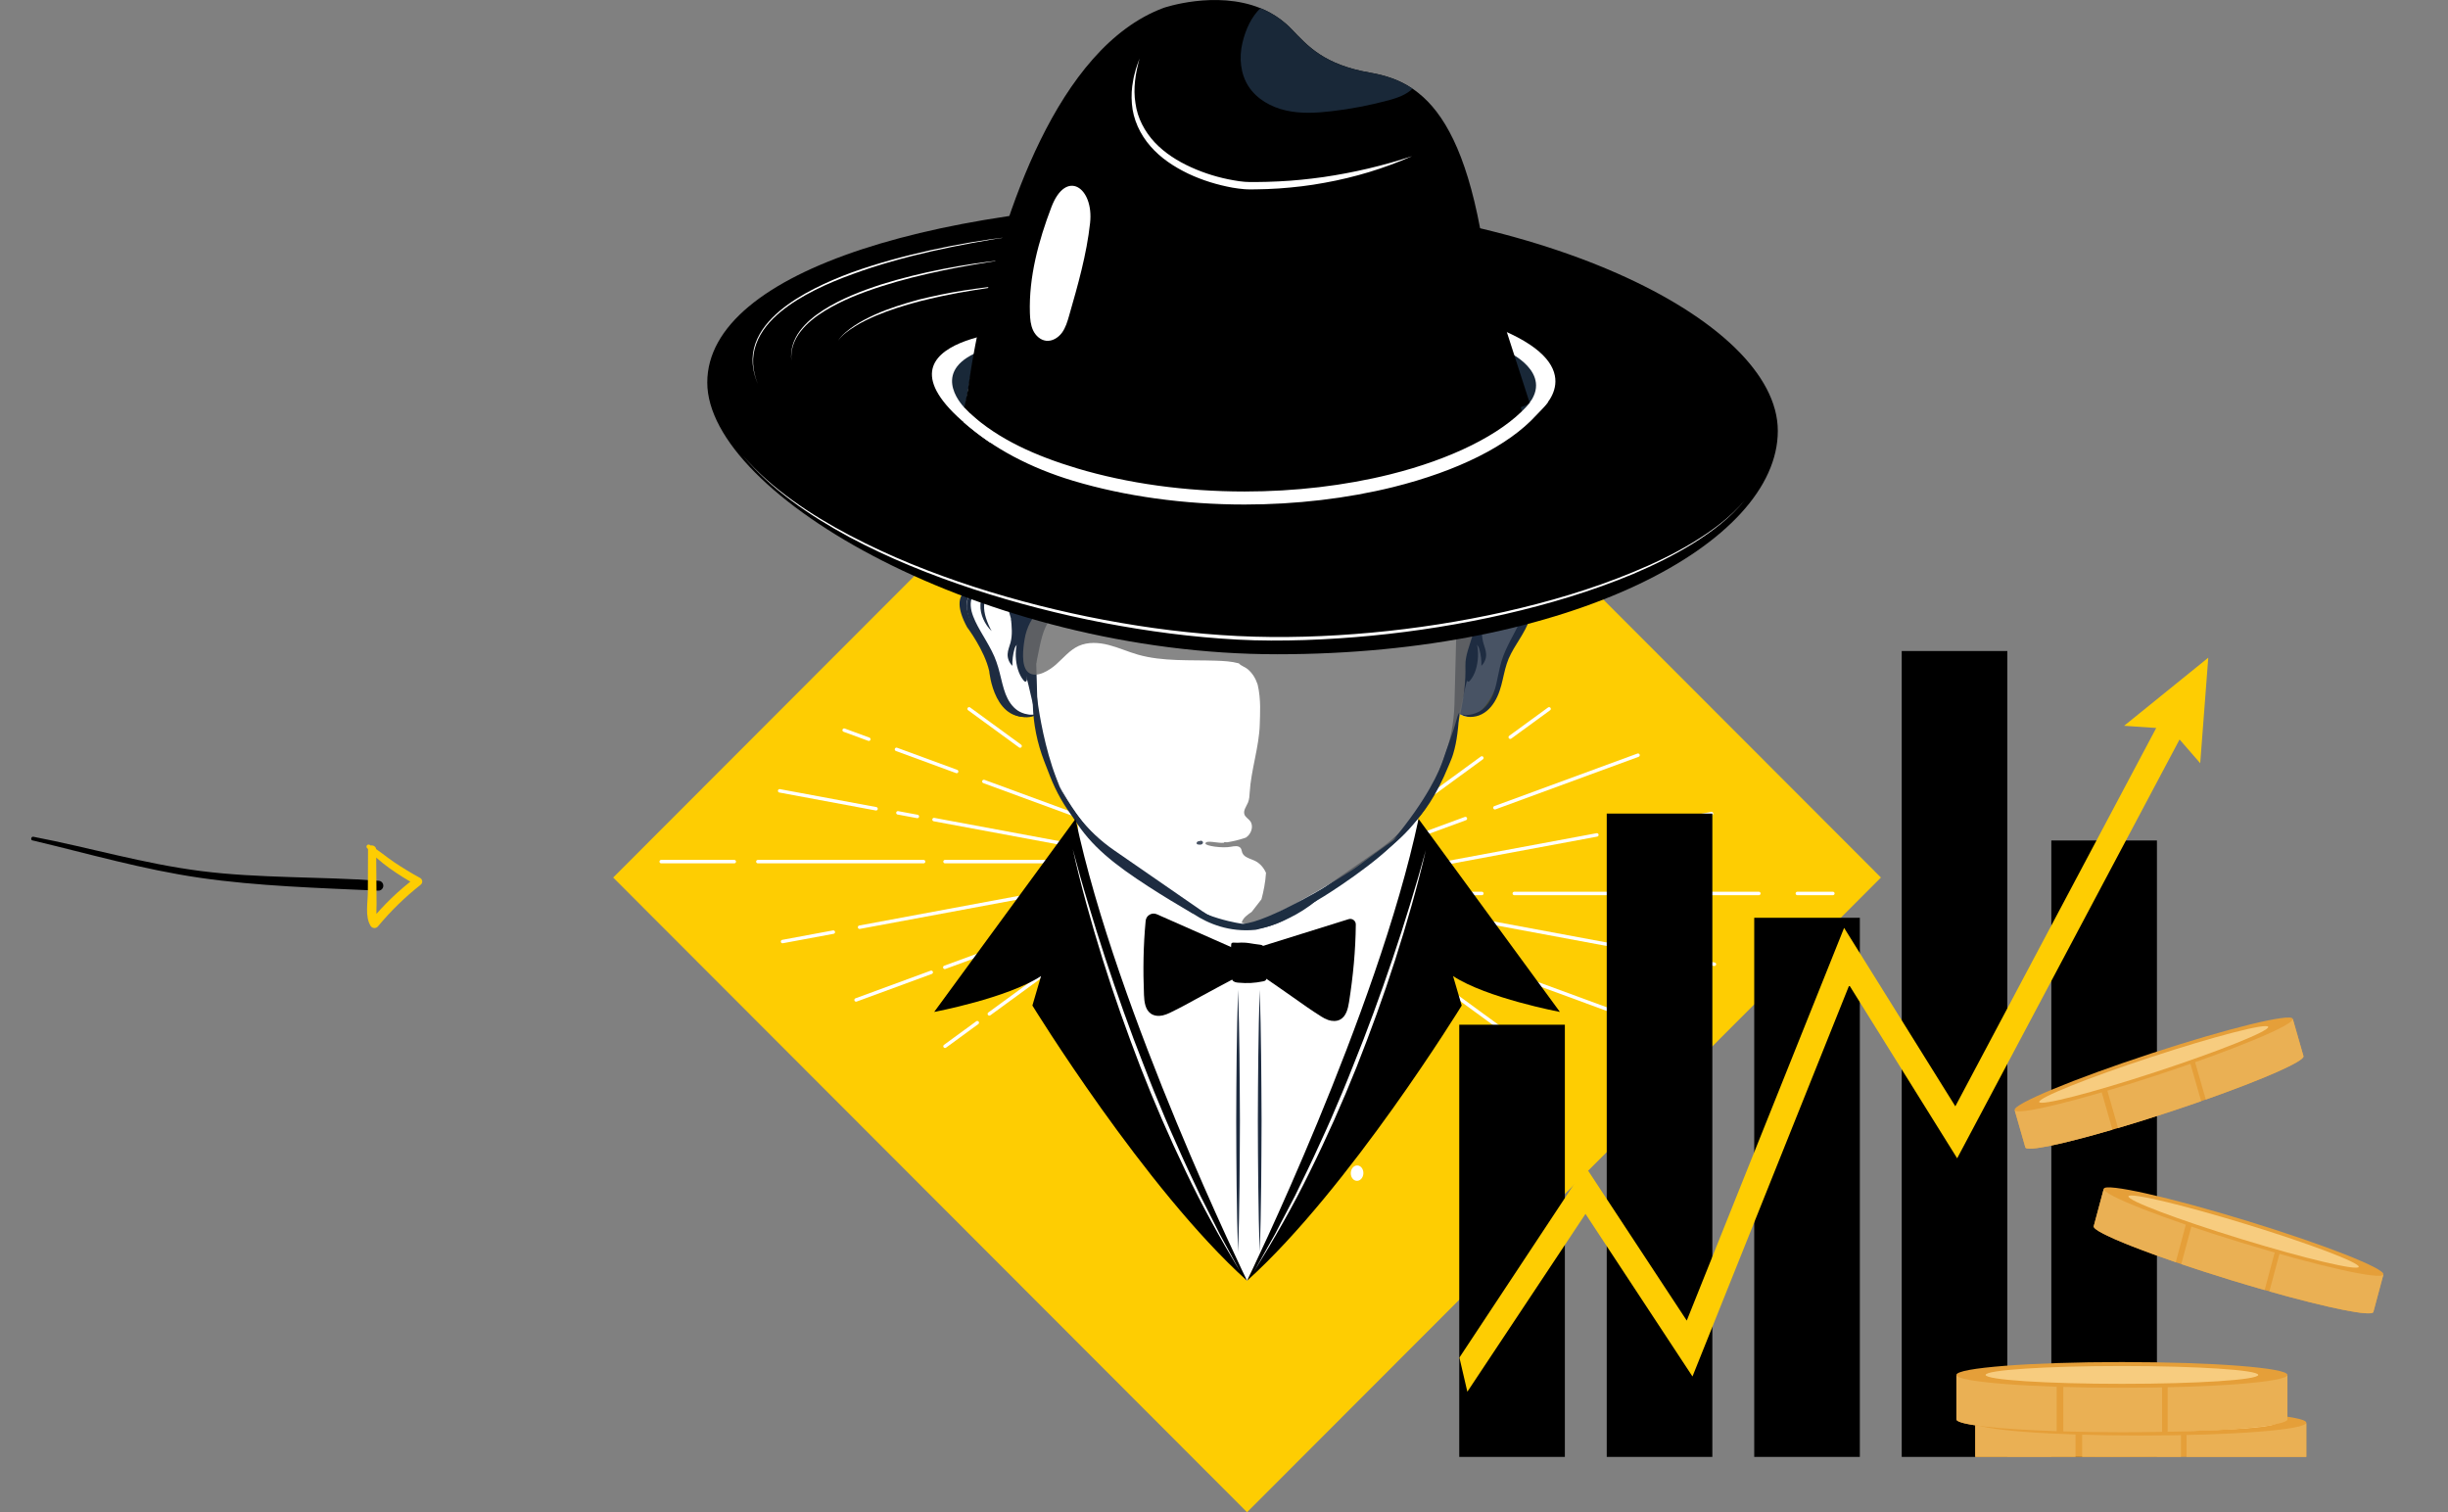 <svg width="531" height="328" viewBox="0 0 531 328" fill="none" xmlns="http://www.w3.org/2000/svg">
<rect x="0" y="0" width="531" height="328" fill="#808080" stroke="none"/>
<path d="M7.07 182.285C19.295 185.188 30.932 188.581 43.364 190.391C55.795 192.201 69.329 192.605 81.987 193.178C82.271 193.201 82.553 193.11 82.769 192.925C82.986 192.739 83.121 192.476 83.143 192.191C83.166 191.906 83.074 191.624 82.889 191.406C82.704 191.189 82.44 191.054 82.155 191.031C69.577 190.109 56.148 190.525 43.601 188.926C31.054 187.326 19.574 183.857 7.219 181.484C6.76 181.397 6.579 182.194 7.046 182.297L7.07 182.285Z" fill="black"/>
<path d="M79.579 183.877C82.308 187.2 86.452 189.722 90.103 191.899L90.038 190.437C86.462 193.13 83.224 196.246 80.393 199.716L82.092 199.894C81.452 198.8 81.683 197.365 81.68 196.137C81.677 194.909 81.657 193.582 81.652 192.307L81.592 184.288C81.587 183.159 79.837 182.996 79.83 184.14C79.819 187.28 79.805 190.414 79.79 193.542C79.775 195.686 79.17 198.769 80.323 200.705C80.394 200.863 80.505 201 80.645 201.102C80.786 201.203 80.95 201.266 81.122 201.284C81.294 201.302 81.468 201.274 81.626 201.204C81.784 201.134 81.92 201.023 82.022 200.883C84.772 197.574 87.863 194.563 91.242 191.901C91.355 191.814 91.446 191.702 91.506 191.572C91.567 191.443 91.594 191.301 91.588 191.158C91.581 191.016 91.54 190.877 91.468 190.753C91.396 190.63 91.295 190.526 91.174 190.45C89.253 189.401 87.381 188.268 85.557 187.05C83.76 185.835 82.075 184.383 80.213 183.258C80.121 183.195 80.01 183.167 79.9 183.181C79.79 183.194 79.688 183.246 79.614 183.329C79.54 183.411 79.498 183.518 79.496 183.629C79.495 183.74 79.534 183.848 79.606 183.933L79.579 183.877Z" fill="#fecd02"/>
<g clip-path="url(#clip0)">
<path d="M407.998 190.333L270.502 52.671L133.006 190.333L270.502 327.995L407.998 190.333Z" fill="#fecd02"/>
<path d="M204.986 186.88H271.591" stroke="white" stroke-width="0.75" stroke-miterlimit="10" stroke-linecap="round" stroke-linejoin="round"/>
<path d="M164.388 186.88H200.34" stroke="white" stroke-width="0.75" stroke-miterlimit="10" stroke-linecap="round" stroke-linejoin="round"/>
<path d="M143.422 186.88H159.274" stroke="white" stroke-width="0.75" stroke-miterlimit="10" stroke-linecap="round" stroke-linejoin="round"/>
<path d="M202.602 177.763L270.209 190.342" stroke="white" stroke-width="0.75" stroke-miterlimit="10" stroke-linecap="round" stroke-linejoin="round"/>
<path d="M194.766 176.299L198.983 177.084" stroke="white" stroke-width="0.75" stroke-miterlimit="10" stroke-linecap="round" stroke-linejoin="round"/>
<path d="M169.114 171.527L190.023 175.418" stroke="white" stroke-width="0.75" stroke-miterlimit="10" stroke-linecap="round" stroke-linejoin="round"/>
<path d="M230.847 168.809L276.285 201.99" stroke="white" stroke-width="0.75" stroke-miterlimit="10" stroke-linecap="round" stroke-linejoin="round"/>
<path d="M210.213 153.747L221.273 161.82" stroke="white" stroke-width="0.75" stroke-miterlimit="10" stroke-linecap="round" stroke-linejoin="round"/>
<path d="M213.412 169.497L270.5 190.471" stroke="white" stroke-width="0.75" stroke-miterlimit="10" stroke-linecap="round" stroke-linejoin="round"/>
<path d="M194.459 162.532L207.506 167.329" stroke="white" stroke-width="0.75" stroke-miterlimit="10" stroke-linecap="round" stroke-linejoin="round"/>
<path d="M183.107 158.366L188.456 160.332" stroke="white" stroke-width="0.75" stroke-miterlimit="10" stroke-linecap="round" stroke-linejoin="round"/>
<path d="M186.452 201.108L272.035 185.181" stroke="white" stroke-width="0.75" stroke-miterlimit="10" stroke-linecap="round" stroke-linejoin="round"/>
<path d="M169.744 204.215L180.756 202.168" stroke="white" stroke-width="0.75" stroke-miterlimit="10" stroke-linecap="round" stroke-linejoin="round"/>
<path d="M214.6 219.907L278.111 173.533" stroke="white" stroke-width="0.75" stroke-miterlimit="10" stroke-linecap="round" stroke-linejoin="round"/>
<path d="M204.986 226.928L211.982 221.816" stroke="white" stroke-width="0.75" stroke-miterlimit="10" stroke-linecap="round" stroke-linejoin="round"/>
<path d="M204.937 209.812L272.326 185.052" stroke="white" stroke-width="0.75" stroke-miterlimit="10" stroke-linecap="round" stroke-linejoin="round"/>
<path d="M185.693 216.882L201.996 210.888" stroke="white" stroke-width="0.75" stroke-miterlimit="10" stroke-linecap="round" stroke-linejoin="round"/>
<path d="M321.431 193.788H269.409" stroke="white" stroke-width="0.75" stroke-miterlimit="10" stroke-linecap="round" stroke-linejoin="round"/>
<path d="M365.431 193.788H328.468" stroke="white" stroke-width="0.75" stroke-miterlimit="10" stroke-linecap="round" stroke-linejoin="round"/>
<path d="M381.516 193.788H365.431" stroke="white" stroke-width="0.75" stroke-miterlimit="10" stroke-linecap="round" stroke-linejoin="round"/>
<path d="M397.57 193.788H389.87" stroke="white" stroke-width="0.75" stroke-miterlimit="10" stroke-linecap="round" stroke-linejoin="round"/>
<path d="M355.461 206.091L270.791 190.334" stroke="white" stroke-width="0.75" stroke-miterlimit="10" stroke-linecap="round" stroke-linejoin="round"/>
<path d="M371.878 209.141L359.711 206.876" stroke="white" stroke-width="0.75" stroke-miterlimit="10" stroke-linecap="round" stroke-linejoin="round"/>
<path d="M330.787 226.928L264.707 178.686" stroke="white" stroke-width="0.75" stroke-miterlimit="10" stroke-linecap="round" stroke-linejoin="round"/>
<path d="M357.885 222.309L270.5 190.204" stroke="white" stroke-width="0.75" stroke-miterlimit="10" stroke-linecap="round" stroke-linejoin="round"/>
<path d="M346.38 181.088L268.965 195.486" stroke="white" stroke-width="0.75" stroke-miterlimit="10" stroke-linecap="round" stroke-linejoin="round"/>
<path d="M371.256 176.461L352.294 179.988" stroke="white" stroke-width="0.75" stroke-miterlimit="10" stroke-linecap="round" stroke-linejoin="round"/>
<path d="M321.431 164.392L262.881 207.143" stroke="white" stroke-width="0.75" stroke-miterlimit="10" stroke-linecap="round" stroke-linejoin="round"/>
<path d="M336.014 153.747L327.588 159.895" stroke="white" stroke-width="0.75" stroke-miterlimit="10" stroke-linecap="round" stroke-linejoin="round"/>
<path d="M317.86 177.545L268.674 195.624" stroke="white" stroke-width="0.75" stroke-miterlimit="10" stroke-linecap="round" stroke-linejoin="round"/>
<path d="M355.307 163.794L324.267 175.191" stroke="white" stroke-width="0.75" stroke-miterlimit="10" stroke-linecap="round" stroke-linejoin="round"/>
<path d="M217.985 117.662C217.985 117.662 199.258 112.21 212.209 138.548C212.209 138.548 216.289 142.981 216.046 148.044C216.046 148.044 217.735 155.858 224.586 155.138C224.586 155.138 226.234 166.884 233.788 178.224C233.788 178.224 233.368 232.704 270.5 277.784C270.5 277.784 306.606 208.704 307.648 176.882C307.648 176.882 315.356 168.493 316.543 154.742C316.543 154.742 321.068 159.037 325.632 146.208C325.632 146.208 331.094 132.23 336.911 117.5L217.985 117.662Z" fill="white"/>
<path opacity="0.81" d="M315.881 154.556C315.881 154.556 321.254 157.468 324.049 151.458L326.133 144.113L330.682 134.981L317.101 137.157L315.881 154.556Z" fill="#1E2C41"/>
<path d="M226.735 136.137C225.782 138.2 225.256 141.67 224.764 143.943C224.319 141.225 223.204 137.504 223.067 134.738C223.027 133.929 223.083 133.064 223.463 132.384C224.158 131.122 225.677 130.888 226.953 131.106C227.898 131.268 229.433 131.308 230.266 131.81C229.692 132.473 228.86 132.926 228.27 133.654C227.664 134.39 227.155 135.231 226.735 136.137Z" fill="#1E2C41"/>
<path d="M270.5 64.776V64.712H259.189C238.83 64.712 222.493 81.545 223.075 101.921L224.529 152.857C224.651 156.991 225.475 161.076 226.969 164.934L228.23 168.17C230.847 174.916 235.428 180.724 241.383 184.833L260.474 198.026C266.42 202.135 274.289 202.127 280.227 198.002L299.205 184.825C305.144 180.7 309.716 174.884 312.318 168.129L313.57 164.886C315.057 161.027 315.873 156.934 315.986 152.801L317.311 101.864C317.844 81.488 301.46 64.695 281.1 64.744L270.5 64.776Z" stroke="#1E2C41" stroke-miterlimit="10"/>
<path d="M217.985 129.553C217.985 129.553 223.14 147.276 224.99 157.201L224.238 128.51L217.985 129.553Z" fill="#1E2C41"/>
<path d="M325.261 127.951C326.045 127.692 326.852 127.482 327.701 127.401C328.541 127.328 329.47 127.385 330.327 127.83C331.191 128.251 331.87 129.124 332.12 130.063C332.395 131.001 332.346 131.955 332.193 132.837C331.837 134.617 331.086 136.145 330.238 137.585C329.414 139.033 328.476 140.36 327.757 141.775C326.998 143.175 326.578 144.679 326.214 146.273C325.851 147.858 325.511 149.508 324.792 151.078C324.081 152.615 323.007 154.103 321.415 154.912C320.623 155.324 319.767 155.502 318.911 155.502C318.054 155.511 317.182 155.252 316.535 154.75C318.062 155.43 319.751 154.944 321.044 154.241C322.336 153.44 323.265 152.105 323.855 150.673C324.445 149.225 324.72 147.632 325.059 146.03C325.374 144.421 325.818 142.738 326.521 141.201C327.879 138.119 329.737 135.369 330.609 132.505C330.795 131.794 330.868 131.066 330.763 130.402C330.658 129.747 330.318 129.165 329.769 128.752C329.22 128.348 328.468 128.121 327.685 128.032C326.909 127.927 326.085 127.943 325.261 127.951Z" fill="#1E2C41"/>
<path d="M323.063 129.553C323.063 129.553 317.909 147.276 316.059 157.201L316.81 128.51L323.063 129.553Z" fill="#1E2C41"/>
<path d="M215.101 136.882C214.341 136.162 213.736 135.28 213.299 134.309C212.863 133.339 212.613 132.255 212.669 131.155C212.709 130.88 212.701 130.605 212.782 130.338L213.008 129.537C213.259 129.043 213.469 128.534 213.849 128.129C214.156 127.676 214.6 127.361 215.004 127.021C215.44 126.722 215.909 126.479 216.369 126.245C216.006 126.633 215.594 126.932 215.263 127.32C214.947 127.717 214.584 128.065 214.358 128.501C213.824 129.318 213.501 130.249 213.469 131.203C213.404 132.158 213.582 133.136 213.881 134.083C214.196 135.029 214.592 135.976 215.101 136.882Z" fill="#1E2C41"/>
<path d="M219.286 134.164C219.464 135.903 219.641 137.683 219.197 139.365C218.979 140.19 218.607 140.999 218.567 141.856C218.518 142.803 218.914 143.765 219.601 144.413C219.561 143.183 219.714 141.945 220.053 140.764C220.167 140.376 220.344 139.939 220.732 139.81C221.217 139.64 221.718 140.061 222.033 140.392C222.332 139.422 221.589 138.281 221.185 137.44C220.724 136.502 219.674 135.11 219.286 134.164Z" fill="#1E2C41"/>
<path d="M220.336 142.431C220.417 144.348 220.958 146.305 222.033 147.583C222.162 147.737 222.332 147.899 222.493 147.85C222.784 147.769 222.8 147.219 222.752 146.815C222.485 144.728 222.154 142.504 221.54 140.53C220.595 137.464 220.272 140.845 220.336 142.431Z" fill="#1E2C41"/>
<path d="M321.641 134.164C321.464 135.903 321.286 137.683 321.73 139.365C321.948 140.19 322.32 140.999 322.36 141.856C322.409 142.803 322.013 143.765 321.326 144.413C321.367 143.183 321.213 141.945 320.874 140.764C320.761 140.376 320.583 139.939 320.195 139.81C319.71 139.64 319.21 140.061 318.894 140.392C318.596 139.422 319.339 138.281 319.743 137.44C320.195 136.502 321.246 135.11 321.641 134.164Z" fill="#1E2C41"/>
<path d="M320.591 142.431C320.51 144.348 319.969 146.305 318.894 147.583C318.765 147.737 318.596 147.899 318.426 147.85C318.135 147.769 318.119 147.219 318.167 146.815C318.434 144.728 318.765 142.504 319.379 140.53C320.324 137.464 320.656 140.845 320.591 142.431Z" fill="#1E2C41"/>
<path d="M225.151 154.742C224.521 155.284 223.641 155.559 222.768 155.575C221.904 155.575 221.023 155.446 220.183 155.057C218.51 154.281 217.347 152.776 216.596 151.207C215.828 149.597 215.537 147.915 215.238 146.321C214.964 144.712 214.632 143.207 213.962 141.759C212.669 138.855 210.585 136.162 209.825 132.764C209.656 131.915 209.607 131.009 209.849 130.135C210.076 129.254 210.682 128.445 211.473 128.032C212.265 127.603 213.154 127.514 213.986 127.547C214.826 127.579 215.634 127.765 216.426 127.951C215.61 127.87 214.786 127.83 213.986 127.887C213.186 127.935 212.402 128.129 211.788 128.55C211.166 128.962 210.762 129.601 210.625 130.321C210.488 131.041 210.568 131.818 210.738 132.562C211.126 134.058 211.885 135.498 212.685 136.898C213.493 138.305 214.366 139.705 215.125 141.209C215.909 142.697 216.458 144.38 216.854 145.974C217.258 147.567 217.581 149.136 218.123 150.544C218.672 151.951 219.512 153.262 220.724 154.095C221.322 154.499 222.057 154.782 222.817 154.936C223.568 155.082 224.376 155.049 225.151 154.742Z" fill="#1E2C41"/>
<path d="M211.837 127.264C211.837 127.264 205.139 127.531 209.777 136.04C209.777 136.04 213.55 140.999 214.576 145.569C214.576 145.569 215.626 157.703 224.578 155.138C224.578 155.138 218.114 155.494 216.854 150.212C216.854 150.212 216.046 142.73 213.227 138.871C213.235 138.871 206.343 131.09 211.837 127.264Z" fill="#1E2C41"/>
<path opacity="0.81" d="M318.636 132.805C315.146 129.043 309.555 128.186 304.417 128.137C294.633 128.048 290.246 129.998 281.367 134.156C278.789 135.361 276.883 136.93 275.517 138.734C275.339 138.079 275.089 137.448 274.725 136.865C272.867 133.897 268.908 133.242 265.442 132.772C254.632 131.316 243.79 128.849 232.932 129.893C230.451 130.135 227.882 130.605 225.895 132.101C223.859 133.638 222.671 136.113 222.251 138.629C221.952 140.425 221.387 144.493 223.043 145.828C224.804 147.252 227.737 145.31 229.054 144.137C230.645 142.73 232.027 140.991 233.958 140.109C235.986 139.187 238.353 139.341 240.51 139.899C242.667 140.457 244.711 141.387 246.852 141.994C252.225 143.515 258.139 143.11 263.689 143.296C265.386 143.353 267.091 143.434 268.723 143.879C269.191 144.429 270.015 144.623 270.621 145.124C271.631 145.957 272.35 147.138 272.762 148.376C272.778 148.433 272.795 148.481 272.811 148.538C273.562 151.741 273.312 155.001 273.255 157.177C273.118 161.974 271.348 167.086 271.074 171.883C271.033 172.627 270.985 173.387 270.702 174.075C270.347 174.932 269.619 175.798 269.943 176.671C270.161 177.254 270.783 177.577 271.163 178.071C272.003 179.155 271.429 180.869 270.298 181.638C270.29 181.646 270.282 181.646 270.274 181.654C270.112 181.711 269.951 181.775 269.789 181.824C268.609 182.212 267.398 182.495 266.178 182.69C265.984 182.69 265.806 182.681 265.636 182.657C265.483 182.706 265.451 182.746 265.499 182.787C264.166 182.956 261.532 182.099 261.476 182.956C261.435 183.474 265.135 184.016 266.986 183.66C267.753 183.515 268.739 183.345 269.151 184.008C269.32 184.275 269.337 184.607 269.442 184.906C269.539 185.165 269.684 185.367 269.87 185.545C269.87 185.545 269.87 185.545 269.87 185.553C269.878 185.561 269.886 185.561 269.894 185.569C270.468 186.095 271.381 186.321 272.124 186.669C273.255 187.195 274.111 188.174 274.612 189.322C274.491 191.329 274.071 193.391 273.627 195.049C272.948 195.98 272.189 196.853 271.502 197.784C270.581 198.423 269.611 199.07 269.329 200.129C269.627 200.226 269.926 200.291 270.225 200.34C270.225 200.356 270.217 200.372 270.217 200.38C270.153 200.841 270.783 200.55 271.324 200.429C270.985 200.841 270.605 201.181 270.193 201.375C270.977 201.003 271.728 200.647 272.463 200.291C274.144 199.976 275.776 199.094 277.117 197.986L277.125 197.978C277.472 197.8 277.82 197.622 278.159 197.452C279.581 196.845 280.963 196.19 282.166 195.316C287.466 192.412 292.136 189.509 298.163 185.674C304.845 181.42 310.759 171.689 313.546 164.902C316.172 158.512 318.038 151.296 317.868 144.372C317.763 140.133 321.544 135.943 318.636 132.805Z" fill="#6B6B6B"/>
<path opacity="0.81" d="M260.353 182.39C260.603 182.237 260.983 182.495 260.942 182.787C260.91 182.989 260.724 183.134 260.53 183.183C260.336 183.232 260.126 183.199 259.924 183.175C259.819 183.159 259.698 183.143 259.625 183.062C259.504 182.932 259.561 182.706 259.69 182.592C259.827 182.479 260.005 182.439 260.183 182.415" fill="#1E2C41"/>
<path d="M254.156 194.055C254.156 194.055 260.942 202.799 272.326 201.674C272.326 201.674 283.079 199.782 289.591 191.102C289.591 191.102 275.024 200.089 269.555 200.372C269.555 200.38 260.474 199.256 254.156 194.055Z" fill="#1D2E42"/>
<path d="M258.914 198.253C258.914 198.253 250.286 193.351 244.065 188.861C237.674 184.251 233.659 179.955 230.379 172.756C230.379 172.756 239.839 185.949 247.991 189.419C247.999 189.411 258.082 196.554 258.914 198.253Z" fill="#1E2C41"/>
<path d="M224.756 149.646C224.756 149.646 226.8 171.211 235.323 178.871C235.323 178.88 222.97 164.23 224.756 149.646Z" fill="#1E2C41"/>
<path d="M304.013 181.185C301.185 182.689 290.682 190.827 288.088 192.72C287.555 193.108 287.03 193.504 286.537 193.933C286.109 194.297 278.854 198.981 278.636 199.498C280.26 198.519 286.182 194.977 286.497 194.815C286.99 194.572 299.286 186.912 304.013 181.185Z" fill="#1D2E42"/>
<path d="M314.273 165.969C308.723 179.583 302.898 181.128 302.009 182.431C309.611 173.322 312.294 167.118 313.086 164.635C313.764 162.524 315.34 158.414 315.889 156.279C316.034 155.705 316.212 155.066 316.519 154.556C316.56 155.292 316.43 156.085 316.366 156.821C316.301 157.581 316.228 158.342 316.123 159.102C315.929 160.615 315.647 162.127 315.194 163.583C314.952 164.4 314.596 165.185 314.273 165.969Z" fill="#1E2C41"/>
<path d="M307.705 177.618L338.365 219.486C338.365 219.486 322.474 216.485 315.186 211.705L317.061 218.095C317.061 218.095 292.669 257.82 270.492 277.792C270.5 277.792 298.81 219.705 307.705 177.618Z" fill="black"/>
<path d="M233.295 177.618L202.635 219.486C202.635 219.486 218.526 216.485 225.814 211.705L223.94 218.095C223.94 218.095 248.331 257.82 270.508 277.792C270.5 277.792 242.182 219.705 233.295 177.618Z" fill="black"/>
<path d="M268.553 214.689C268.723 219.43 268.795 224.17 268.86 228.902C268.925 233.642 268.917 238.382 268.957 243.114C268.925 247.854 268.925 252.594 268.868 257.326L268.755 264.437C268.69 266.807 268.65 269.177 268.553 271.547C268.464 269.177 268.424 266.807 268.351 264.437L268.238 257.326C268.173 252.586 268.173 247.846 268.149 243.114C268.181 238.374 268.173 233.634 268.246 228.902C268.311 224.17 268.391 219.43 268.553 214.689Z" fill="#1E2C41"/>
<path d="M273.247 214.689C273.417 219.43 273.489 224.17 273.554 228.902C273.619 233.642 273.611 238.382 273.651 243.114C273.619 247.854 273.619 252.594 273.562 257.326L273.449 264.437C273.384 266.807 273.344 269.177 273.247 271.547C273.158 269.177 273.118 266.807 273.045 264.437L272.932 257.326C272.867 252.586 272.867 247.846 272.843 243.114C272.875 238.374 272.867 233.634 272.94 228.902C273.005 224.17 273.085 219.43 273.247 214.689Z" fill="#1E2C41"/>
<path d="M286.626 220.497C287.087 220.788 287.571 221.047 288.088 221.225C288.937 221.516 289.906 221.557 290.698 221.136C292.007 220.433 292.395 218.766 292.629 217.302C293.501 211.745 294.043 206.131 294.091 200.509C294.099 199.701 293.3 199.118 292.532 199.361L271.421 205.953C271.356 206.94 270.985 210.451 271.89 211.033C272.059 211.138 272.487 210.936 272.689 210.985C273.102 211.098 273.481 211.462 273.829 211.696C276.034 213.217 278.248 214.73 280.437 216.283C282.465 217.723 284.509 219.171 286.626 220.497Z" fill="black"/>
<path d="M253.744 219.68C253.251 219.915 252.742 220.117 252.209 220.238C251.336 220.433 250.367 220.36 249.631 219.85C248.411 219.001 248.209 217.31 248.145 215.822C247.919 210.451 247.999 205.055 248.508 199.709C248.622 198.536 249.866 197.824 250.94 198.301L270.492 206.94C270.452 207.927 270.419 211.454 269.458 211.931C269.28 212.02 268.876 211.769 268.666 211.793C268.238 211.858 267.826 212.174 267.454 212.376C265.087 213.638 262.72 214.892 260.369 216.186C258.187 217.391 255.998 218.596 253.744 219.68Z" fill="black"/>
<path d="M267.155 211.721C267.163 212.02 267.171 212.335 267.325 212.586C267.583 212.999 268.125 213.096 268.609 213.136C270.557 213.306 272.084 213.241 273.998 212.845C274.168 212.813 274.346 212.772 274.483 212.659C274.717 212.465 274.83 212.125 274.782 211.826C274.499 210.03 274.435 209.432 274.725 207.029C274.814 206.333 274.475 205.614 273.95 205.136C273.804 205.007 273.602 204.942 273.409 204.918C271.171 204.675 270.621 204.335 268.464 204.481C267.955 204.513 267.123 204.271 267.074 204.756C266.969 205.719 267.099 205.816 267.099 206.22C267.115 207.183 267.26 207.895 267.276 208.849C267.309 209.893 267.131 210.661 267.155 211.721Z" fill="black"/>
<path d="M267.705 211.389C267.705 211.624 267.713 211.883 267.842 212.085C268.044 212.408 268.48 212.489 268.868 212.522C270.419 212.659 271.995 212.562 273.514 212.247C273.651 212.214 273.788 212.182 273.901 212.101C274.087 211.947 274.128 211.68 274.144 211.438C274.241 210.079 274.241 208.704 274.152 207.345C274.111 206.73 274.006 206.042 273.522 205.67C273.223 205.444 272.843 205.379 272.479 205.322C271.001 205.104 269.498 205.055 268.004 205.144C267.592 205.169 267.583 205.209 267.6 205.597C267.616 205.921 267.632 206.236 267.64 206.56C267.648 207.328 267.664 208.089 267.672 208.857C267.68 209.699 267.68 210.54 267.705 211.389Z" fill="black"/>
<path d="M275.913 207.992C275.913 207.992 279.411 207.061 281.367 206.422C281.367 206.422 278.563 208.137 275.913 207.992Z" fill="black"/>
<path d="M281.148 209.229C282.869 209.084 284.55 208.768 286.222 208.453C285.891 208.898 285.245 209.197 284.55 209.375C283.855 209.545 283.12 209.601 282.385 209.65C281.286 209.731 280.179 209.812 279.072 209.763C277.965 209.715 276.85 209.537 275.921 209.132C276.05 208.849 276.584 209.084 276.923 209.14C277.4 209.213 277.884 209.262 278.369 209.286C279.282 209.334 280.219 209.31 281.148 209.229Z" fill="black"/>
<path d="M284.921 214.325C283.984 213.039 282.304 212.222 280.615 211.624C279.783 211.332 278.935 211.082 278.103 210.807C277.674 210.661 277.238 210.515 276.818 210.354C276.527 210.24 276.091 209.949 275.784 210.006C277.093 210.904 278.733 211.615 280.211 212.311C281.746 213.031 283.322 213.702 284.921 214.325Z" fill="black"/>
<path d="M256.951 213.719C257.589 213.727 258.203 213.5 258.793 213.266C260.676 212.497 262.469 211.527 264.263 210.556C263.14 211.041 262.025 211.527 260.902 212.02C260.013 212.408 259.125 212.797 258.179 212.999C257.711 213.096 257.234 213.152 256.765 213.136C256.523 213.128 256.281 213.104 256.038 213.055C255.836 213.015 255.578 212.877 255.384 212.894C255.376 213.144 255.812 213.411 256.014 213.508C256.297 213.638 256.628 213.711 256.951 213.719Z" fill="black"/>
<path d="M259.383 210.168C258.519 210.168 257.654 210.062 256.798 209.965C256.814 210.079 256.903 210.168 257 210.216C257.097 210.265 257.21 210.289 257.315 210.305C258.543 210.507 259.811 210.58 261.039 210.346C261.257 210.305 261.936 210.135 261.896 209.812C261.726 209.804 261.492 209.917 261.322 209.965C261.112 210.014 260.894 210.054 260.676 210.087C260.248 210.143 259.819 210.176 259.383 210.168Z" fill="black"/>
<path d="M259.674 206.616C258.309 206.002 256.951 205.387 255.586 204.772C255.586 205.047 255.739 205.298 255.949 205.484C256.159 205.662 256.41 205.783 256.66 205.897C258.098 206.552 259.553 207.207 261.08 207.628C261.484 207.741 262.59 208.485 263.31 208.485C262.712 208.178 262.146 207.789 261.54 207.49C260.926 207.175 260.296 206.892 259.674 206.616Z" fill="black"/>
<path d="M232.681 184.137C233.732 188.117 234.847 192.081 236.05 196.02L237.852 201.925L239.742 207.806C242.32 215.628 245.075 223.385 248.088 231.037C248.848 232.946 249.559 234.88 250.351 236.781L252.718 242.483C253.501 244.384 254.374 246.253 255.198 248.137C256.038 250.014 256.854 251.907 257.743 253.759L260.369 259.341L263.156 264.849L264.538 267.608L266.016 270.317L268.965 275.745C264.723 268.683 260.708 261.476 257.177 254.026C253.606 246.601 250.326 239.021 247.337 231.337C244.38 223.644 241.609 215.871 239.153 208C236.705 200.121 234.475 192.178 232.681 184.137Z" fill="white"/>
<path d="M309.28 184.372C307.438 192.42 305.136 200.356 302.623 208.218C300.102 216.081 297.258 223.838 294.221 231.522C291.15 239.191 287.79 246.738 284.122 254.139C280.502 261.565 276.374 268.732 272.035 275.737L275.065 270.341L276.584 267.648L278.006 264.906L280.874 259.429L283.572 253.864C284.493 252.02 285.325 250.135 286.19 248.267C287.038 246.39 287.935 244.53 288.735 242.637L291.159 236.95C291.975 235.057 292.702 233.132 293.477 231.223C296.572 223.587 299.399 215.838 302.041 208.032L303.98 202.159L305.83 196.255C307.05 192.315 308.198 188.352 309.28 184.372Z" fill="white"/>
<path d="M385.629 93.452C385.629 117.889 340.684 141.905 277.044 141.905C213.404 141.905 153.416 107.405 153.416 82.969C153.416 58.532 204.63 43.486 268.27 43.486C331.91 43.486 385.629 69.015 385.629 93.452Z" fill="black"/>
<path d="M219.528 51.292C216.587 51.689 213.663 52.19 210.746 52.732C207.83 53.266 204.921 53.856 202.029 54.512C196.252 55.838 190.516 57.407 184.957 59.454C182.17 60.465 179.431 61.581 176.781 62.916C174.139 64.243 171.578 65.772 169.3 67.648C167.038 69.525 165.026 71.822 164.024 74.613C163.523 75.996 163.281 77.484 163.37 78.957C163.451 80.437 163.822 81.893 164.38 83.268C163.798 81.901 163.386 80.453 163.273 78.965C163.144 77.476 163.354 75.964 163.838 74.548C164.832 71.701 166.86 69.355 169.13 67.438C171.417 65.521 173.978 63.96 176.628 62.609C179.278 61.25 182.025 60.101 184.82 59.066C190.419 57.052 196.171 55.523 201.972 54.237C207.773 52.975 213.63 51.964 219.528 51.292Z" fill="white"/>
<path d="M217.985 56.348C215.723 56.639 213.469 56.995 211.223 57.391C208.977 57.772 206.731 58.2 204.501 58.669C200.041 59.608 195.606 60.684 191.267 62.083C186.937 63.466 182.647 65.116 178.777 67.503C176.854 68.7 175.028 70.115 173.638 71.911C172.241 73.683 171.417 75.972 171.667 78.261C171.352 75.98 172.111 73.634 173.485 71.79C174.866 69.937 176.692 68.473 178.615 67.236C182.493 64.769 186.808 63.11 191.146 61.695C195.509 60.328 199.96 59.236 204.444 58.362C208.92 57.488 213.445 56.801 217.985 56.348Z" fill="white"/>
<path d="M181.758 73.925C182.671 72.526 184.053 71.507 185.418 70.576C186.808 69.654 188.31 68.918 189.821 68.214C192.867 66.855 196.058 65.877 199.266 64.987C202.497 64.202 205.753 63.507 209.033 63.005C210.682 62.779 212.314 62.495 213.97 62.318L218.922 61.808C215.634 62.277 212.346 62.73 209.082 63.312C207.442 63.571 205.826 63.943 204.202 64.251C202.578 64.574 200.978 65.003 199.363 65.383C196.163 66.241 192.996 67.211 189.942 68.505C188.431 69.169 186.921 69.865 185.523 70.746C184.133 71.62 182.728 72.566 181.758 73.925Z" fill="white"/>
<path d="M334.196 88.93C334.196 88.93 345.402 79.895 325.818 71.579L328.961 85.355L334.196 88.93Z" fill="white"/>
<path d="M378.454 108.489C375.376 112.275 371.425 115.252 367.305 117.832C363.169 120.404 358.781 122.564 354.298 124.473C345.305 128.235 335.933 131.025 326.44 133.209C316.939 135.377 307.309 136.922 297.606 137.868C292.758 138.338 287.895 138.661 283.023 138.823C278.151 138.977 273.271 138.993 268.399 138.726C258.664 138.208 248.977 136.93 239.411 135.094C229.845 133.25 220.393 130.815 211.134 127.782C201.891 124.724 192.81 121.076 184.214 116.481C179.932 114.168 175.763 111.612 171.845 108.716C167.926 105.82 164.258 102.568 161.14 98.823C164.307 102.528 168.015 105.723 171.958 108.562C175.909 111.401 180.094 113.893 184.392 116.15C192.996 120.671 202.053 124.287 211.296 127.288C220.546 130.273 229.983 132.659 239.532 134.455C249.082 136.251 258.737 137.472 268.432 137.949C278.127 138.427 287.862 138.095 297.533 137.213C307.204 136.315 316.826 134.827 326.311 132.708C335.788 130.572 345.144 127.838 354.128 124.125C358.62 122.281 363.023 120.194 367.184 117.678C371.345 115.147 375.328 112.235 378.454 108.489Z" fill="white"/>
<path d="M221.079 71.644C221.079 71.644 183.043 73.893 214.786 96L225.418 70.568L221.079 71.644Z" fill="white"/>
<path d="M211.425 76.659C201.794 81.213 209.292 88.51 209.292 88.51L211.425 76.659Z" fill="#192838"/>
<path d="M330.076 89.237C338.26 81.82 327.725 76.659 327.725 76.659L330.076 89.237Z" fill="#192838"/>
<path d="M331.74 87.183C331.094 88.59 328.081 88.251 327.022 89.602C322.369 93.428 312.391 100.797 299.205 106.16C290.512 108.74 280.551 110.261 269.951 110.261C257.468 110.261 245.875 108.15 236.196 104.696C227.494 100.23 217.88 97.731 209.163 88.372C209.163 88.364 209.954 84.586 209.954 84.57C209.995 84.271 210.819 77.695 212.831 68.683C217.63 47.272 229.086 10.378 252.403 1.707C252.403 1.707 263.673 -2.168 273.4 1.771C274.087 2.046 274.766 2.362 275.428 2.718C277.093 3.616 278.692 4.789 280.139 6.301C283.613 9.917 287.127 14.042 297.25 15.773C300.393 16.315 303.487 17.278 306.388 19.227C306.824 19.519 307.252 19.834 307.672 20.174C313.182 24.558 317.949 32.987 321.076 49.642L325.067 66.491L331.74 87.183Z" fill="black"/>
<path d="M269.967 109.428C256.878 109.428 244.016 107.648 232.786 104.283C223.592 101.525 215.392 97.246 208.977 91.527L210.399 89.65C216.652 95.361 224.772 98.92 233.594 101.573C244.574 104.866 257.145 106.605 269.967 106.605C280.849 106.605 291.748 105.327 301.492 102.9C314.782 99.6 325.576 94.237 331.102 88.194C331.53 87.725 332.5 86.617 333.437 85.363L335.796 87.191C334.859 88.453 333.768 89.488 333.187 90.111C327.216 96.647 316.204 102.164 302.179 105.65C292.217 108.117 281.076 109.428 269.967 109.428Z" fill="white"/>
<path d="M247.183 12.692C246.303 15.871 245.761 19.187 246.295 22.398C246.723 25.618 248.298 28.546 250.464 30.876C252.661 33.205 255.432 34.953 258.365 36.279C261.306 37.614 264.441 38.568 267.616 39.11C268.408 39.256 269.207 39.369 269.999 39.434C270.767 39.507 271.575 39.482 272.407 39.482C274.047 39.482 275.679 39.418 277.319 39.345C280.591 39.199 283.855 38.851 287.111 38.398C293.607 37.444 300.03 35.947 306.315 33.861C300.264 36.53 293.865 38.471 287.313 39.644C284.041 40.259 280.736 40.639 277.416 40.874C275.752 40.987 274.087 41.044 272.423 41.068C271.599 41.068 270.759 41.108 269.878 41.027C269.022 40.955 268.181 40.849 267.349 40.704C264.029 40.097 260.789 39.102 257.735 37.662C254.705 36.198 251.789 34.313 249.543 31.717C247.297 29.153 245.77 25.885 245.519 22.487C245.382 20.805 245.463 19.106 245.794 17.464C245.915 16.639 246.157 15.838 246.367 15.029C246.594 14.237 246.909 13.468 247.183 12.692Z" fill="white"/>
<path d="M223.398 67.931C223.439 69.193 223.552 70.487 224.085 71.636C224.618 72.784 225.66 73.763 226.921 73.909C228.254 74.063 229.555 73.246 230.354 72.162C231.146 71.078 231.534 69.751 231.906 68.457C233.804 61.84 235.711 55.191 236.454 48.348C237.286 40.696 231.259 36.514 228.052 44.942C225.281 52.222 223.14 60.077 223.398 67.931Z" fill="white"/>
<path d="M306.388 19.227C305.119 20.514 303.156 21.217 301.355 21.711C297.234 22.827 293.025 23.644 288.775 24.129C285.503 24.51 282.15 24.688 278.927 23.96C275.711 23.232 272.609 21.5 270.815 18.726C269.062 16 268.747 12.514 269.482 9.359C270.201 6.269 271.502 3.608 273.4 1.771C274.087 2.047 274.766 2.362 275.428 2.718C277.093 3.616 278.692 4.789 280.138 6.301C283.613 9.917 287.127 14.043 297.25 15.774C300.393 16.316 303.487 17.278 306.388 19.227Z" fill="#192838"/>
</g>
<g clip-path="url(#clip1)">
<path d="M435.413 141.197H412.505V330.921H435.413V141.197Z" fill="black"/>
<path d="M403.421 199.067H380.512V330.921H403.421V199.067Z" fill="black"/>
<path d="M467.866 182.302H444.957V330.921H467.866V182.302Z" fill="black"/>
<path d="M371.429 176.458H348.52V330.921H371.429V176.458Z" fill="black"/>
<path d="M339.437 222.256H316.528V330.921H339.437V222.256Z" fill="black"/>
<path d="M479 142.648L460.745 157.42L467.709 157.895L424.134 239.953L400.008 201.249L365.878 286.431L343.925 253.068L316.563 294.452L318.285 301.859L343.914 263.284L367.119 298.551L401.124 213.681L424.533 251.234L472.775 160.387L477.253 165.541L479 142.648Z" fill="#fecd02"/>
<path d="M458.219 321.455C478.047 321.455 494.121 320.206 494.121 318.664C494.121 317.123 478.047 315.873 458.219 315.873C438.391 315.873 422.317 317.123 422.317 318.664C422.317 320.206 438.391 321.455 458.219 321.455Z" fill="#E59F39"/>
<path d="M500.264 308.673V318.21C500.264 319.751 484.191 321.001 464.362 321.001C444.533 321.001 428.46 319.751 428.46 318.21V308.673H500.264Z" fill="#E59F39"/>
<path d="M474.282 320.894V308.673H500.264V318.21C500.264 319.485 489.286 320.56 474.282 320.894Z" fill="#EAB054"/>
<path d="M473.073 320.919C470.284 320.973 467.366 321.002 464.361 321.002C459.884 321.002 455.599 320.939 451.647 320.823V308.674H473.072V320.919H473.073Z" fill="#EAB054"/>
<path d="M450.209 320.776C437.417 320.35 428.458 319.361 428.458 318.21V308.673H450.209V320.776Z" fill="#EAB054"/>
<path d="M464.362 311.364C484.19 311.364 500.264 310.115 500.264 308.573C500.264 307.032 484.19 305.782 464.362 305.782C444.534 305.782 428.46 307.032 428.46 308.573C428.46 310.115 444.534 311.364 464.362 311.364Z" fill="#E59F39"/>
<path d="M464.362 310.508C480.69 310.508 493.927 309.642 493.927 308.573C493.927 307.505 480.69 306.638 464.362 306.638C448.034 306.638 434.797 307.505 434.797 308.573C434.797 309.642 448.034 310.508 464.362 310.508Z" fill="#F7CC7F"/>
<path d="M496.172 298.314V307.851C496.172 309.393 480.099 310.643 460.27 310.643C440.441 310.643 424.367 309.393 424.367 307.851V298.314H496.172Z" fill="#E59F39"/>
<path d="M470.19 310.533V298.313H496.172V307.85C496.172 309.124 485.192 310.2 470.19 310.533Z" fill="#EAB054"/>
<path d="M468.981 310.559C466.191 310.613 463.274 310.642 460.27 310.642C455.793 310.642 451.508 310.579 447.556 310.462V298.314H468.981V310.559Z" fill="#EAB054"/>
<path d="M446.117 310.416C433.325 309.989 424.366 309.001 424.366 307.85V298.313H446.117V310.416Z" fill="#EAB054"/>
<path d="M460.269 301.004C480.097 301.004 496.171 299.754 496.171 298.213C496.171 296.671 480.097 295.422 460.269 295.422C440.44 295.422 424.366 296.671 424.366 298.213C424.366 299.754 440.44 301.004 460.269 301.004Z" fill="#E59F39"/>
<path d="M460.269 300.148C476.597 300.148 489.834 299.282 489.834 298.213C489.834 297.144 476.597 296.278 460.269 296.278C443.941 296.278 430.704 297.144 430.704 298.213C430.704 299.282 443.941 300.148 460.269 300.148Z" fill="#F7CC7F"/>
<path d="M516.969 276.507L514.812 284.564C514.463 285.867 500.602 282.76 483.85 277.626C467.1 272.493 453.803 267.275 454.152 265.972L456.309 257.916L516.969 276.507Z" fill="#E59F39"/>
<path d="M492.256 280.105L495.019 269.781L516.968 276.509L514.811 284.565C514.524 285.641 505.006 283.706 492.256 280.105Z" fill="#EAB054"/>
<path d="M491.229 279.812C488.86 279.136 486.389 278.404 483.851 277.626C480.07 276.467 476.464 275.304 473.152 274.182L475.899 263.92L493.998 269.467L491.229 279.812Z" fill="#EAB054"/>
<path d="M471.947 273.772C461.237 270.099 453.892 266.945 454.153 265.974L456.31 257.917L474.685 263.548L471.947 273.772Z" fill="#EAB054"/>
<path d="M456.331 257.831C455.983 259.134 469.28 264.352 486.03 269.485C502.78 274.619 516.643 277.726 516.992 276.423C517.34 275.12 504.044 269.902 487.293 264.769C470.542 259.634 456.68 256.528 456.331 257.831Z" fill="#E59F39"/>
<path d="M461.686 259.471C461.444 260.374 472.43 264.534 486.225 268.761C500.019 272.988 511.396 275.684 511.639 274.78C511.881 273.878 500.894 269.718 487.1 265.49C473.306 261.263 461.927 258.569 461.686 259.471Z" fill="#F7CC7F"/>
<path d="M497.353 221.059L499.649 229.071C500.021 230.366 486.817 235.847 470.159 241.313C453.5 246.78 439.694 250.162 439.323 248.866L437.026 240.855L497.353 221.059Z" fill="#E59F39"/>
<path d="M478.466 238.488L475.524 228.221L497.352 221.058L499.648 229.07C499.956 230.141 490.99 234.071 478.466 238.488Z" fill="#EAB054"/>
<path d="M477.457 238.843C475.127 239.657 472.682 240.485 470.158 241.313C466.397 242.547 462.781 243.675 459.433 244.667L456.508 234.461L474.507 228.555L477.457 238.843Z" fill="#EAB054"/>
<path d="M458.213 245.027C447.364 248.195 439.6 249.834 439.322 248.868L437.025 240.856L455.298 234.86L458.213 245.027Z" fill="#EAB054"/>
<path d="M437.001 240.769C437.373 242.065 451.178 238.683 467.836 233.216C484.495 227.75 497.698 222.269 497.327 220.974C496.955 219.679 483.149 223.061 466.492 228.527C449.834 233.993 436.631 239.474 437.001 240.769Z" fill="#E59F39"/>
<path d="M442.326 239.023C442.583 239.92 453.913 236.999 467.63 232.498C481.348 227.997 492.26 223.62 492.003 222.722C491.746 221.824 480.416 224.745 466.699 229.246C452.981 233.747 442.069 238.125 442.326 239.023Z" fill="#F7CC7F"/>
<path d="M295.734 254.532C295.684 255.453 295.032 256.163 294.279 256.116C293.524 256.07 292.954 255.286 293.003 254.363C293.053 253.442 293.705 252.733 294.458 252.78C295.214 252.826 295.784 253.611 295.734 254.532Z" fill="white"/>
</g>
<defs>
<clipPath id="clip0">
<rect width="275" height="328" fill="white" transform="translate(133)"/>
</clipPath>
<clipPath id="clip1">
<rect width="294" height="251" fill="white" transform="translate(237 65)"/>
</clipPath>
</defs>
</svg>

